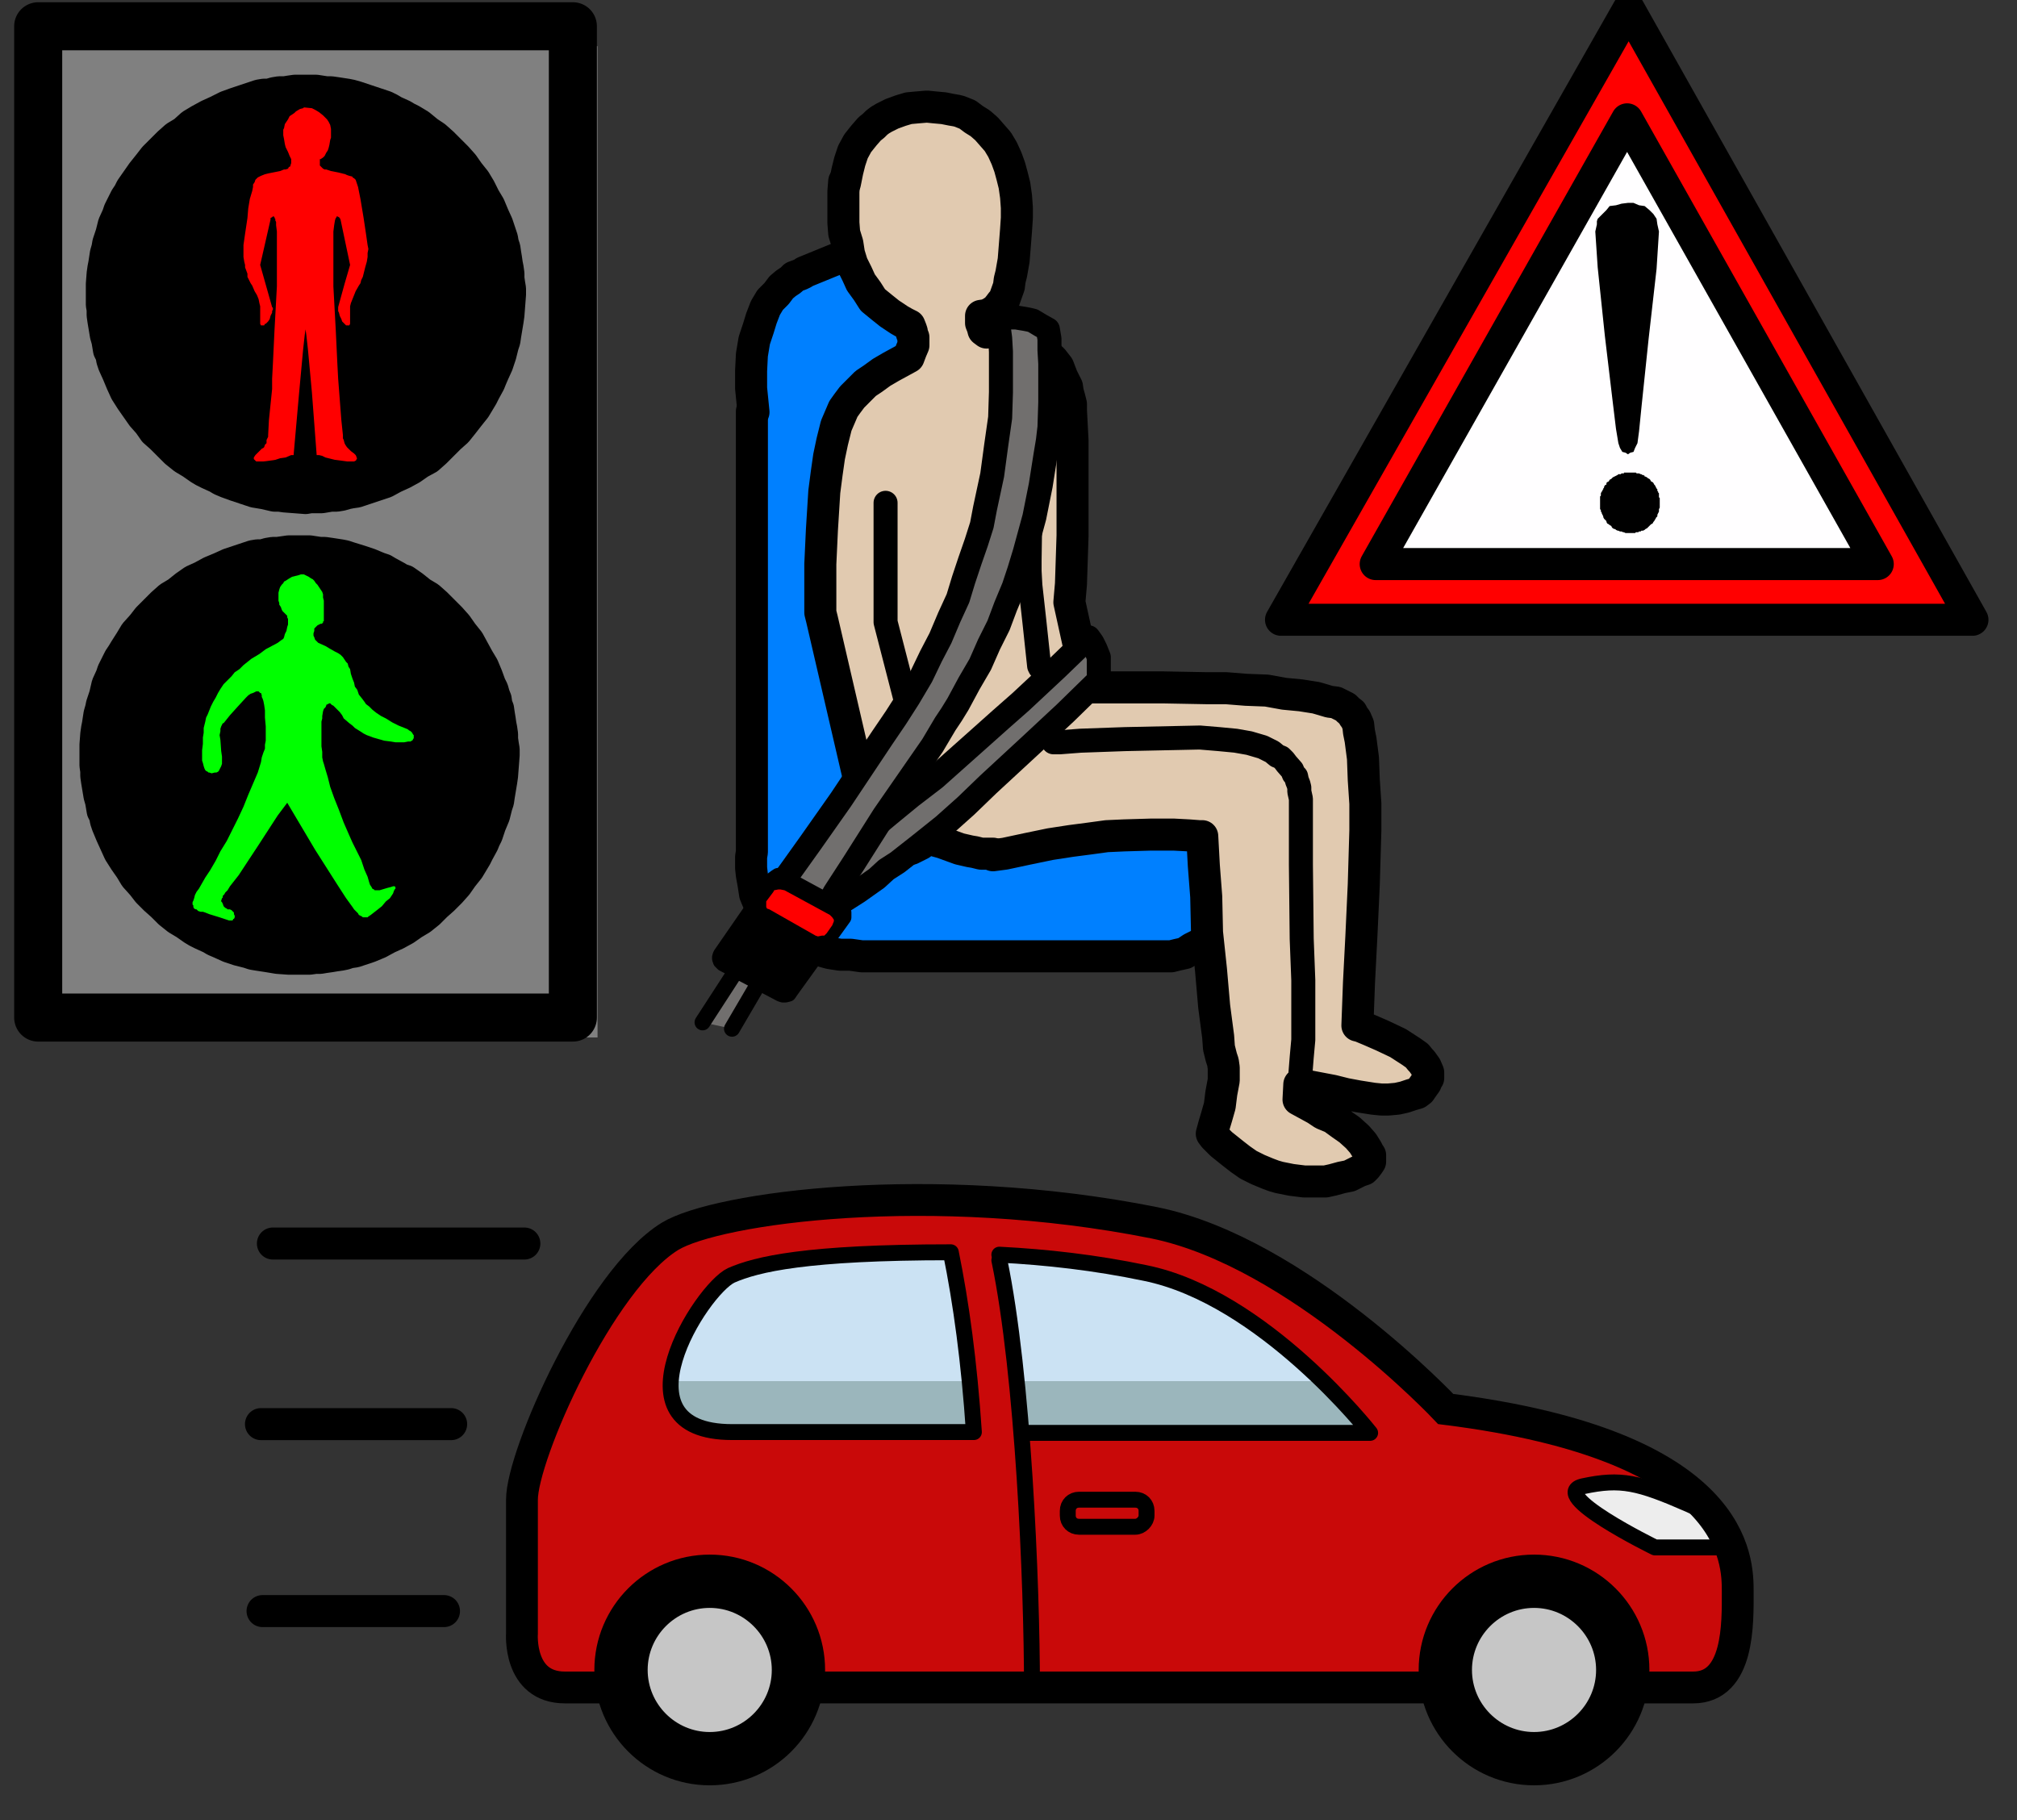 ﻿<?xml version="1.0" encoding="utf-8"?>
<!-- Generator: Adobe Illustrator 25.0.1, SVG Export Plug-In . SVG Version: 6.00 Build 0)  -->
<svg version="1.1" baseProfile="tiny" id="Layer_1" xmlns="http://www.w3.org/2000/svg" xmlns:xlink="http://www.w3.org/1999/xlink" x="0px" y="0px" viewBox="0 0 253.5 228.8" overflow="visible" xml:space="preserve">
<rect x="0" y="0" width="253.5" height="228.8" fill="#333333" stroke="none"/>
<polygon fill="none" points="251.3,226.6 253.5,226.6 253.5,228.8 251.3,228.8 " />
<polygon fill="none" points="0,0 2.2,0 2.2,2.7 0,2.7 " />
<rect x="7.1" y="5.8" fill="#808080" width="68" height="124.6" />
<polyline fill="none" stroke="#000000" stroke-width="6.038" stroke-linecap="round" stroke-linejoin="round" stroke-miterlimit="10" points="  4.8,3.3 4.8,65.5 4.8,127.9 72,127.9 72,65.5 72,3.3 4.8,3.3 " />
<polygon fill="#FF0000" points="204,2.8 162,77.3 247,77 " />
<polygon fill="#FFFEFF" points="205.1,15.7 173.6,70.2 237.2,70.5 " />
<polygon points="200.5,29.1 200.7,28.2 200.7,27.8 200.8,27.5 201.4,26.9 201.9,26.4 202.3,25.9 203.1,25.8 203.8,25.6 204.6,25.5   205.3,25.5 206,25.8 206.7,25.9 207.3,26.4 207.8,26.9 208,27.2 208.2,27.5 208.3,28.2 208.5,29.1 208.2,33.8 207.2,42.6   206.3,51.2 206,54.2 205.8,55.7 205.5,56.3 205.3,56.8 204.9,56.9 204.6,57.1 204.3,56.9 203.9,56.8 203.6,56.3 203.4,55.7   203.1,53.9 202.7,50.6 201.7,42.2 200.8,33.6 " />
<polyline fill="none" points="200.5,29.1 200.7,28.2 200.7,27.8 200.8,27.5 201.4,26.9 201.9,26.4 202.3,25.9 203.1,25.8   203.8,25.6 204.6,25.5 205.3,25.5 206,25.8 206.7,25.9 207.3,26.4 207.8,26.9 208,27.2 208.2,27.5 208.3,28.2 208.5,29.1   208.2,33.8 207.2,42.6 206.3,51.2 206,54.2 205.8,55.7 205.5,56.3 205.3,56.8 204.9,56.9 204.6,57.1 204.3,56.9 203.9,56.8   203.6,56.3 203.4,55.7 203.1,53.9 202.7,50.6 201.7,42.2 200.8,33.6 200.5,29.1 " />
<polyline fill="none" stroke="#000000" stroke-width="4.026" stroke-linecap="round" stroke-linejoin="round" stroke-miterlimit="10" points="  172.9,70.9 204.5,15 236,70.9 172.9,70.9 " />
<polyline fill="none" stroke="#000000" stroke-width="4.026" stroke-linecap="round" stroke-linejoin="round" stroke-miterlimit="10" points="  204.7,1.1 247.9,77.9 161,77.9 204.7,1.1 " />
<polygon points="12.8,37 12.8,35.7 12.9,34.4 13,33.7 13.1,33.2 13.3,31.9 13.5,31.2 13.6,30.6 14,29.4 14.3,28.2 14.8,27.1   15,26.5 15.3,25.9 15.8,24.9 16.2,24.3 16.5,23.7 17.2,22.7 17.9,21.7 18.7,20.7 19.4,19.8 20.3,18.9 21.2,18 22.1,17.2 23.1,16.6   24.1,15.7 25.1,15.1 26.2,14.5 27.3,14 28.5,13.4 29.6,13 30.2,12.8 30.8,12.6 31.4,12.4 32,12.2 32.6,12 33.2,11.9 33.8,11.9   34.5,11.7 35.1,11.6 35.8,11.6 36.4,11.5 37.1,11.4 37.8,11.4 38.4,11.4 39.7,11.4 41,11.6 41.6,11.6 42.3,11.7 43.6,11.9 44.1,12   44.8,12.2 46,12.6 47.2,13 48.4,13.4 49,13.7 49.5,14 50.6,14.5 51.1,14.8 51.7,15.1 52.7,15.7 53.8,16.6 54.7,17.2 55.6,18   56.5,18.9 57.4,19.8 58.2,20.7 58.9,21.7 59.7,22.7 60.3,23.7 60.9,24.9 61.5,25.9 62,27.1 62.5,28.2 62.7,28.8 62.9,29.4 63.1,30   63.2,30.6 63.4,31.2 63.5,31.9 63.6,32.5 63.7,33.2 63.8,33.7 63.9,34.4 63.9,35 64,35.7 64.1,36.3 64.1,37 64,38.3 63.9,39.6   63.8,40.3 63.7,40.9 63.5,42.1 63.4,42.8 63.2,43.4 62.9,44.6 62.5,45.8 62,46.9 61.7,47.6 61.5,48.1 60.9,49.2 60.6,49.8   60.3,50.3 59.7,51.3 58.9,52.3 58.2,53.2 57.4,54.2 56.5,55 55.6,55.9 54.7,56.8 53.8,57.6 52.7,58.2 51.7,58.9 50.6,59.5 49.5,60   48.4,60.6 47.2,61 46.6,61.2 46,61.4 45.4,61.6 44.8,61.8 44.1,61.9 43.6,62 42.9,62.2 42.3,62.3 41.6,62.3 41,62.4 40.4,62.5   39.7,62.5 39,62.5 38.4,62.6 37.1,62.5 35.8,62.4 35.1,62.3 34.5,62.3 33.2,62 32.6,61.9 32,61.8 30.8,61.4 29.6,61 28.5,60.6   27.8,60.3 27.3,60 26.2,59.5 25.6,59.2 25.1,58.9 24.1,58.2 23.1,57.6 22.1,56.8 21.2,55.9 20.3,55 19.4,54.2 18.7,53.2 17.9,52.3   17.2,51.3 16.5,50.3 15.8,49.2 15.3,48.1 14.8,46.9 14.3,45.8 14.1,45.2 14,44.6 13.7,44 13.6,43.4 13.5,42.8 13.3,42.1 13.2,41.5   13.1,40.9 13,40.3 12.9,39.6 12.9,38.9 12.8,38.3 12.8,37.6 " />
<polyline fill="none" stroke="#000000" stroke-width="2.768" stroke-linecap="round" stroke-linejoin="round" stroke-miterlimit="10" points="  12.8,37 12.8,35.7 12.9,34.4 13,33.7 13.1,33.2 13.3,31.9 13.5,31.2 13.6,30.6 14,29.4 14.3,28.2 14.8,27.1 15,26.5 15.3,25.9   15.8,24.9 16.2,24.3 16.5,23.7 17.2,22.7 17.9,21.7 18.7,20.7 19.4,19.8 20.3,18.9 21.2,18 22.1,17.2 23.1,16.6 24.1,15.7   25.1,15.1 26.2,14.5 27.3,14 28.5,13.4 29.6,13 30.2,12.8 30.8,12.6 31.4,12.4 32,12.2 32.6,12 33.2,11.9 33.8,11.9 34.5,11.7   35.1,11.6 35.8,11.6 36.4,11.5 37.1,11.4 37.8,11.4 38.4,11.4 39.7,11.4 41,11.6 41.6,11.6 42.3,11.7 43.6,11.9 44.1,12 44.8,12.2   46,12.6 47.2,13 48.4,13.4 49,13.7 49.5,14 50.6,14.5 51.1,14.8 51.7,15.1 52.7,15.7 53.8,16.6 54.7,17.2 55.6,18 56.5,18.9   57.4,19.8 58.2,20.7 58.9,21.7 59.7,22.7 60.3,23.7 60.9,24.9 61.5,25.9 62,27.1 62.5,28.2 62.7,28.8 62.9,29.4 63.1,30 63.2,30.6   63.4,31.2 63.5,31.9 63.6,32.5 63.7,33.2 63.8,33.7 63.9,34.4 63.9,35 64,35.7 64.1,36.3 64.1,37 64,38.3 63.9,39.6 63.8,40.3   63.7,40.9 63.5,42.1 63.4,42.8 63.2,43.4 62.9,44.6 62.5,45.8 62,46.9 61.7,47.6 61.5,48.1 60.9,49.2 60.6,49.8 60.3,50.3   59.7,51.3 58.9,52.3 58.2,53.2 57.4,54.2 56.5,55 55.6,55.9 54.7,56.8 53.8,57.6 52.7,58.2 51.7,58.9 50.6,59.5 49.5,60 48.4,60.6   47.2,61 46.6,61.2 46,61.4 45.4,61.6 44.8,61.8 44.1,61.9 43.6,62 42.9,62.2 42.3,62.3 41.6,62.3 41,62.4 40.4,62.5 39.7,62.5   39,62.5 38.4,62.6 37.1,62.5 35.8,62.4 35.1,62.3 34.5,62.3 33.2,62 32.6,61.9 32,61.8 30.8,61.4 29.6,61 28.5,60.6 27.8,60.3   27.3,60 26.2,59.5 25.6,59.2 25.1,58.9 24.1,58.2 23.1,57.6 22.1,56.8 21.2,55.9 20.3,55 19.4,54.2 18.7,53.2 17.9,52.3 17.2,51.3   16.5,50.3 15.8,49.2 15.3,48.1 14.8,46.9 14.3,45.8 14.1,45.2 14,44.6 13.7,44 13.6,43.4 13.5,42.8 13.3,42.1 13.2,41.5 13.1,40.9   13,40.3 12.9,39.6 12.9,38.9 12.8,38.3 12.8,37.6 12.8,37 " />
<polygon fill="#FF0000" points="39.2,13.6 39.6,13.8 40.1,14.1 40.6,14.5 40.9,14.8 41.1,15 41.3,15.3 41.4,15.5 41.5,15.7   41.6,16.2 41.6,16.3 41.6,16.6 41.6,16.8 41.6,17.1 41.6,17.3 41.5,17.6 41.4,18.2 41.3,18.6 41.2,18.9 41,19.2 40.9,19.4   40.8,19.6 40.6,19.8 40.3,20 40.2,20 40.2,20.1 40.2,20.3 40.2,20.4 40.2,20.5 40.2,20.8 40.3,20.9 40.4,21 40.6,21.2 40.8,21.3   41,21.3 41.6,21.5 42.6,21.7 43,21.8 43.4,21.9 43.6,22 43.9,22.1 44.3,22.2 44.3,22.3 44.5,22.4 44.6,22.5 44.7,22.6 44.8,22.9   44.9,23.2 45,23.5 45.1,24 45.3,25 45.7,27.4 46,29.4 46.2,30.8 46.3,31.3 46.2,31.8 46.2,32.3 46.1,32.9 45.9,33.6 45.7,34.4   45.6,34.8 45.4,35.2 45.3,35.6 45.1,35.9 44.7,36.6 44.5,37.1 44.3,37.6 44.1,38.1 44,38.5 44,38.9 44,39.2 44,39.6 44,40.2   44,40.4 44,40.6 44,40.7 43.9,40.9 43.8,40.9 43.6,40.9 43.5,40.9 43.3,40.7 43,40.4 42.9,40.1 42.7,39.7 42.6,39.3 42.5,39.1   42.5,38.9 42.5,38.7 42.5,38.6 43.3,35.7 44,33.3 42.8,27.6 42.7,27.4 42.6,27.3 42.4,27.2 42.3,27.2 42.3,27.3 42.2,27.4   42.1,27.7 42,28.3 41.9,29.1 41.9,30.2 41.9,32.8 41.9,36 42.2,41.5 42.4,45.7 42.5,47.6 42.6,48.9 42.9,52.8 43.1,54.7 43.1,54.9   43.1,55.1 43.2,55.3 43.3,55.7 43.4,55.9 43.6,56.2 43.7,56.3 43.8,56.4 44.1,56.7 44.5,57 44.6,57.1 44.7,57.2 44.8,57.4   44.8,57.5 44.9,57.6 44.8,57.7 44.8,57.8 44.8,57.8 44.7,57.9 44.5,58 44.3,58 44,58 43.6,58 42.9,57.9 42.1,57.8 40.9,57.5   40.5,57.3 40.1,57.2 39.8,57.2 39.2,49.3 38.7,43.9 38.5,42.1 38.4,41.4 38.3,42.1 38.1,43.9 37.6,49.3 36.9,57.2 36.6,57.2   35.9,57.5 35.2,57.6 34.6,57.8 33.9,57.9 33.1,58 32.8,58 32.5,58 32.2,58 32.1,57.9 32,57.8 31.9,57.7 31.9,57.6 31.9,57.5   32.1,57.2 32.3,57 32.6,56.7 32.9,56.4 33.1,56.3 33.2,56.2 33.3,55.9 33.5,55.7 33.5,55.3 33.6,55.1 33.7,54.9 33.7,54.7   33.8,52.8 34.2,48.9 34.2,47.6 34.3,45.7 34.5,41.5 34.8,36 34.8,32.8 34.8,30.2 34.8,29.1 34.7,28.3 34.7,27.9 34.6,27.7   34.6,27.5 34.5,27.4 34.5,27.3 34.4,27.2 34.4,27.2 34.3,27.2 34.2,27.3 34,27.4 34,27.6 32.7,33.3 34.2,38.6 34.3,38.7 34.3,38.9   34.2,39.1 34.2,39.3 34,39.7 33.9,40.1 33.7,40.4 33.4,40.7 33.3,40.7 33.2,40.9 33.2,40.9 33.1,40.9 32.9,40.9 32.8,40.9   32.7,40.7 32.7,40.6 32.7,40.2 32.7,39.6 32.7,39.2 32.7,38.9 32.7,38.5 32.6,38.1 32.5,37.6 32.3,37.1 32,36.6 31.7,35.9   31.5,35.6 31.3,35.2 31.1,34.8 31.1,34.4 30.8,33.6 30.8,33.3 30.7,32.9 30.6,32.3 30.6,31.8 30.6,31.3 30.6,30.8 30.8,29.4   31.1,27.4 31.2,26.2 31.4,25 31.7,24 31.8,23.5 31.8,23.2 32,22.9 32.1,22.6 32.2,22.5 32.3,22.4 32.4,22.3 32.6,22.2 32.8,22.1   33.3,21.9 33.7,21.8 34.2,21.7 35.2,21.5 35.7,21.3 35.9,21.3 36.2,21.2 36.3,21 36.5,20.9 36.5,20.8 36.6,20.5 36.6,20.2 36.6,20   36.6,20 36.5,19.8 36.4,19.6 36.2,19.1 35.9,18.5 35.8,18.1 35.7,17.5 35.6,17 35.6,16.5 35.6,16.3 35.7,16.1 35.8,15.6 36,15.3   36.2,15 36.4,14.6 36.7,14.4 37,14.2 37.2,14 37.7,13.7 38.1,13.6 38.2,13.5 " />
<polygon points="11.3,95.5 11.3,94.2 11.4,92.9 11.4,92.2 11.5,91.7 11.7,90.4 11.9,89.7 12,89.2 12.4,88 12.8,86.7 13.2,85.6   13.5,85 13.8,84.4 14.3,83.4 14.6,82.8 14.9,82.3 15.6,81.2 16.3,80.2 17.1,79.3 17.9,78.3 18.8,77.4 19.6,76.5 20.5,75.7   21.5,75.1 22.5,74.3 23.5,73.6 24.6,73.1 25.7,72.5 26.9,72 28,71.5 28.6,71.3 29.2,71.1 29.8,70.9 30.4,70.7 31,70.5 31.7,70.4   32.3,70.4 32.9,70.2 33.6,70.1 34.2,70.1 34.8,70 35.5,69.9 36.2,69.9 36.9,69.9 38.1,69.9 39.5,70.1 40.1,70.1 40.7,70.2 42,70.4   42.6,70.5 43.2,70.7 44.5,71.1 45.7,71.5 46.8,72 47.4,72.2 47.9,72.5 49.1,73.1 49.6,73.4 50.1,73.6 51.1,74.3 52.2,75.1   53.2,75.7 54.1,76.5 55,77.4 55.8,78.3 56.6,79.3 57.4,80.2 58.1,81.2 58.7,82.3 59.4,83.4 59.9,84.4 60.4,85.6 60.9,86.7   61.1,87.4 61.3,88 61.5,88.5 61.6,89.2 61.8,89.7 61.9,90.4 62,91 62.2,91.7 62.3,92.2 62.3,92.9 62.4,93.5 62.4,94.2 62.5,94.8   62.5,95.5 62.4,96.8 62.3,98.1 62.3,98.8 62.2,99.4 61.9,100.6 61.8,101.3 61.6,101.9 61.3,103.1 60.9,104.3 60.4,105.5 60.1,106.1   59.9,106.6 59.4,107.7 59.1,108.3 58.7,108.8 58.1,109.8 57.4,110.8 56.6,111.8 55.8,112.7 55,113.6 54.1,114.4 53.2,115.3   52.2,116.1 51.1,116.7 50.1,117.4 49.1,118 47.9,118.6 46.8,119.1 45.7,119.6 45.1,119.8 44.5,120 43.8,120.2 43.2,120.3   42.6,120.5 42,120.6 41.3,120.7 40.7,120.8 40.1,120.9 39.5,121 38.8,121 38.1,121.1 37.5,121.1 36.9,121.1 35.5,121.1 34.2,121   33.6,120.9 32.9,120.8 31.7,120.6 31,120.5 30.4,120.3 29.2,120 28,119.6 26.9,119.1 26.2,118.9 25.7,118.6 24.6,118 24.1,117.7   23.5,117.4 22.5,116.7 21.5,116.1 20.5,115.3 19.6,114.4 18.8,113.6 17.9,112.7 17.1,111.8 16.3,110.8 15.6,109.8 14.9,108.8   14.3,107.7 13.8,106.6 13.2,105.5 12.8,104.3 12.6,103.7 12.4,103.1 12.2,102.5 12,101.9 11.9,101.3 11.7,100.6 11.7,100 11.5,99.4   11.4,98.8 11.4,98.1 11.3,97.5 11.3,96.8 11.3,96.2 " />
<polyline fill="none" stroke="#000000" stroke-width="4.026" stroke-linecap="round" stroke-linejoin="round" stroke-miterlimit="10" points="  12.8,37 12.8,35.7 12.9,34.4 13,33.7 13.1,33.2 13.3,31.9 13.5,31.2 13.6,30.6 14,29.4 14.3,28.2 14.8,27.1 15,26.5 15.3,25.9   15.8,24.9 16.2,24.3 16.5,23.7 17.2,22.7 17.9,21.7 18.7,20.7 19.4,19.8 20.3,18.9 21.2,18 22.1,17.2 23.1,16.6 24.1,15.7   25.1,15.1 26.2,14.5 27.3,14 28.5,13.4 29.6,13 30.2,12.8 30.8,12.6 31.4,12.4 32,12.2 32.6,12 33.2,11.9 33.8,11.9 34.5,11.7   35.1,11.6 35.8,11.6 36.4,11.5 37.1,11.4 37.8,11.4 38.4,11.4 39.7,11.4 41,11.6 41.6,11.6 42.3,11.7 43.6,11.9 44.1,12 44.8,12.2   46,12.6 47.2,13 48.4,13.4 49,13.7 49.5,14 50.6,14.5 51.1,14.8 51.7,15.1 52.7,15.7 53.8,16.6 54.7,17.2 55.6,18 56.5,18.9   57.4,19.8 58.2,20.7 58.9,21.7 59.7,22.7 60.3,23.7 60.9,24.9 61.5,25.9 62,27.1 62.5,28.2 62.7,28.8 62.9,29.4 63.1,30 63.2,30.6   63.4,31.2 63.5,31.9 63.6,32.5 63.7,33.2 63.8,33.7 63.9,34.4 63.9,35 64,35.7 64.1,36.3 64.1,37 64,38.3 63.9,39.6 63.8,40.3   63.7,40.9 63.5,42.1 63.4,42.8 63.2,43.4 62.9,44.6 62.5,45.8 62,46.9 61.7,47.6 61.5,48.1 60.9,49.2 60.6,49.8 60.3,50.3   59.7,51.3 58.9,52.3 58.2,53.2 57.4,54.2 56.5,55 55.6,55.9 54.7,56.8 53.8,57.6 52.7,58.2 51.7,58.9 50.6,59.5 49.5,60 48.4,60.6   47.2,61 46.6,61.2 46,61.4 45.4,61.6 44.8,61.8 44.1,61.9 43.6,62 42.9,62.2 42.3,62.3 41.6,62.3 41,62.4 40.4,62.5 39.7,62.5   39,62.5 38.4,62.6 37.1,62.5 35.8,62.4 35.1,62.3 34.5,62.3 33.2,62 32.6,61.9 32,61.8 30.8,61.4 29.6,61 28.5,60.6 27.8,60.3   27.3,60 26.2,59.5 25.6,59.2 25.1,58.9 24.1,58.2 23.1,57.6 22.1,56.8 21.2,55.9 20.3,55 19.4,54.2 18.7,53.2 17.9,52.3 17.2,51.3   16.5,50.3 15.8,49.2 15.3,48.1 14.8,46.9 14.3,45.8 14.1,45.2 14,44.6 13.7,44 13.6,43.4 13.5,42.8 13.3,42.1 13.2,41.5 13.1,40.9   13,40.3 12.9,39.6 12.9,38.9 12.8,38.3 12.8,37.6 12.8,37 " />
<polygon fill="#00FF00" points="38.4,72.3 38.8,72.5 39.1,72.7 39.3,72.8 39.5,73 39.7,73.3 39.9,73.5 40.1,73.8 40.3,74.1   40.5,74.4 40.6,74.7 40.6,75.1 40.7,75.5 40.7,77 40.7,77.5 40.7,77.8 40.7,78.1 40.6,78.1 40.6,78.3 40.5,78.3 40.5,78.4   40.3,78.4 40.1,78.5 39.9,78.6 39.8,78.7 39.6,78.9 39.5,79 39.5,79.3 39.4,79.6 39.4,79.9 39.5,80.1 39.6,80.4 39.8,80.6 40,80.8   40.9,81.2 41.4,81.5 42.1,81.9 42.5,82.1 42.8,82.3 43.1,82.6 43.3,82.9 43.5,83.2 43.7,83.4 43.8,83.8 44,84.1 44.1,84.7   44.3,85.3 44.5,85.8 44.6,86.3 44.9,86.7 45.1,87.3 45.5,87.8 45.8,88.2 46,88.5 46.4,88.8 46.8,89.2 47.3,89.6 47.9,90 48.5,90.3   49.3,90.8 50.1,91.2 51.1,91.6 51.3,91.7 51.4,91.8 51.6,91.9 51.8,92.1 51.9,92.3 52,92.4 52,92.6 52,92.7 52,92.8 51.9,92.9   51.9,93 51.6,93.2 51.3,93.2 50.8,93.3 50.3,93.3 49.7,93.3 49.1,93.2 48.3,93.1 47.6,92.9 46.9,92.7 46.1,92.4 45.7,92.2 45.4,92   44.6,91.5 44.3,91.2 43.9,90.9 43.2,90.3 43,89.9 42.7,89.5 42.4,89.2 42.1,88.9 41.9,88.7 41.7,88.6 41.5,88.4 41.4,88.4   41.2,88.5 41,88.6 41,88.7 40.9,88.9 40.7,89.1 40.6,89.4 40.5,90 40.5,90.3 40.4,90.7 40.4,91.4 40.4,92.2 40.4,93.1 40.4,93.8   40.5,94.5 40.5,95.2 40.6,95.7 40.7,96 40.9,96.7 41.2,97.7 41.5,98.9 42,100.3 42.6,101.8 43.2,103.4 43.9,105 44.3,105.9   44.7,106.7 45.4,108.1 45.8,109.3 46.2,110.2 46.4,110.9 46.5,111.2 46.7,111.5 46.8,111.7 47,111.8 47,111.8 47.1,111.9   47.3,111.9 47.5,111.9 47.7,111.9 48.7,111.6 49.1,111.5 49.4,111.4 49.5,111.4 49.6,111.4 49.7,111.5 49.7,111.7 49.6,111.8   49.5,112 49.4,112.3 49.2,112.6 49,112.9 48.5,113.3 48,113.9 47.5,114.3 46.6,115 46.3,115.2 46.3,115.2 46.2,115.3 46,115.3   45.8,115.3 45.6,115.3 45.5,115.2 45.1,115 45,114.8 44.8,114.6 44.5,114.3 44.3,114 43.5,112.9 42.4,111.2 39.6,106.8 36.1,100.9   34.9,102.5 32.5,106.2 30,110 28.9,111.4 28.6,111.9 28.3,112.2 28.2,112.4 28,112.6 28,112.8 27.9,112.9 27.8,113.2 27.8,113.3   27.9,113.4 28,113.6 28.1,113.9 28.2,114 28.3,114.1 28.5,114.2 28.6,114.3 28.7,114.3 28.9,114.3 29.1,114.4 29.2,114.5   29.4,114.7 29.4,114.9 29.5,115.1 29.5,115.3 29.4,115.5 29.3,115.5 29.3,115.6 29.2,115.7 29,115.7 28.8,115.7 28.5,115.6   28.2,115.5 27.6,115.3 26.3,114.9 25.8,114.7 25.5,114.6 25.2,114.6 24.9,114.5 24.7,114.3 24.6,114.3 24.4,114.2 24.3,114   24.3,113.9 24.3,113.8 24.2,113.7 24.2,113.4 24.3,113.2 24.4,112.9 24.5,112.5 24.7,112.1 25,111.7 25.8,110.3 26.4,109.4   27.1,108.2 27.7,107 28.5,105.7 29.2,104.3 29.9,102.9 30.6,101.4 31.2,99.9 31.8,98.5 32.4,97.1 32.8,95.8 32.9,95.2 33.1,94.6   33.3,94.1 33.3,93.6 33.4,93.1 33.4,92.7 33.4,91.3 33.3,90.2 33.3,89.3 33.2,88.6 33.1,88.1 33,87.8 32.9,87.6 32.9,87.4   32.8,87.1 32.7,87.1 32.6,87 32.5,86.9 32.3,86.9 32.2,86.9 32,87 31.8,87.1 31.5,87.2 31.2,87.4 30.9,87.7 29.8,88.9 28.9,89.9   28.1,90.9 28,90.9 27.9,91.1 27.8,91.3 27.7,91.6 27.7,91.9 27.6,92.4 27.7,93 27.8,94.4 27.9,95.1 27.9,95.7 27.9,96 27.8,96.3   27.7,96.5 27.6,96.7 27.5,96.9 27.4,97 27.2,97.1 27.2,97.1 27,97.1 26.6,97.2 26.3,97.1 26.2,97.1 26.1,97 25.9,96.9 25.8,96.8   25.7,96.6 25.6,96.3 25.5,95.9 25.4,95.6 25.4,95.2 25.4,94.7 25.4,94.3 25.5,93.5 25.5,92.7 25.6,92.1 25.6,91.8 25.6,91.5   25.8,90.7 25.9,90.2 26.1,89.8 26.3,89.3 26.5,88.8 26.8,88.2 27.1,87.7 27.4,87.1 27.7,86.6 28.1,86 28.6,85.5 29.1,85 29.5,84.5   30.1,84.1 30.6,83.6 31.6,82.8 32.6,82.2 33.4,81.6 34.9,80.8 35.3,80.5 35.6,80.3 35.7,80.1 35.8,79.7 36,79.3 36.1,78.8   36.2,78.5 36.2,78.3 36.2,78 36.2,77.8 36.1,77.6 36.1,77.4 35.9,77.2 35.8,77.1 35.7,77 35.5,76.8 35.4,76.6 35.3,76.3 35.1,76   35.1,75.8 35,75.5 35,75.1 35,74.8 35,74.5 35.1,74.1 35.2,73.8 35.4,73.5 35.5,73.4 35.6,73.3 35.7,73.1 35.9,73 36.2,72.8   36.7,72.5 37.1,72.4 37.5,72.3 37.8,72.2 38.1,72.2 38.2,72.2 " />
<polygon fill="#0080FF" points="94.1,53.4 94.1,108.9 94,109.4 94,110.8 94.1,111.7 94.2,112.8 94.6,114 95,115.3 95.6,116.5   96,117 96.5,117.6 97.1,118.1 97.7,118.7 98.3,119.3 99.1,119.7 100.7,120.6 101.7,120.9 102.8,121.2 103.8,121.4 105.2,121.7   106.5,121.7 107.8,121.9 121.1,121.9 133,121.9 144.9,121.9 145.2,121.9 146.1,121.9 146.8,121.9 147.5,121.7 148.5,121.4   149.3,120.9 150.6,120.3 151.6,119.6 152.8,118.6 153.4,117.8 154,117.1 155.3,115.7 156.5,113.8 157.8,111.6 158.4,110.3   159.2,109 165.5,95.2 165.7,94.6 166.3,93.3 166.8,92.4 167.1,91.4 167.2,90.3 167.4,89.2 167.4,88.6 167.2,88.1 167.1,87.6   166.9,87 123.6,92.2 120.9,45 106.7,32.7 102.1,35.1 100.5,35.8 100.4,35.9 100.1,36.1 99.2,36.3 98.8,36.7 98.2,37.1 97.6,37.7   96.9,38.5 96.2,39.3 95.6,40.3 95.2,41.5 94.7,42.9 94.2,44.4 94,46.1 93.8,48.2 93.8,49.3 93.8,50.4 " />
<polyline fill="none" stroke="#000000" stroke-width="4.026" stroke-linecap="round" stroke-linejoin="round" stroke-miterlimit="10" points="  94.5,51.7 94.5,107.1 94.4,107.7 94.4,109.1 94.5,110 94.7,111.1 94.9,112.4 95.4,113.6 96,114.8 96.5,115.4 96.9,115.9 97.5,116.4   98.1,117 98.7,117.5 99.5,117.9 101.1,118.9 102.2,119.2 103.2,119.5 104.3,119.8 105.6,120 106.9,120 108.3,120.2 121.5,120.2   133.4,120.2 145.3,120.2 145.6,120.2 146.5,120.2 147.2,120.2 148,120 148.9,119.8 149.8,119.2 151,118.6 " />
<polygon fill="#E1CAB0" points="106.3,23 106.6,21.5 106.9,20.3 107.3,19.1 107.9,18 108.6,17 109.4,16.2 109.8,15.8 110.3,15.4   110.7,15.1 111.2,14.8 112.2,14.3 113.3,13.9 114.3,13.6 115.4,13.5 116.5,13.4 117.6,13.5 118.6,13.6 119.7,13.8 120.3,13.9   120.7,14 121.6,14.4 122,14.7 122.5,15 123.2,15.5 124,16.2 124.8,17 125.5,17.8 126.1,18.8 126.6,19.9 127,21 127.3,22.1   127.6,23.3 127.7,24.7 127.9,26.1 127.9,27.4 127.7,28.9 127.5,32.7 127.1,34.4 127,35.2 126.9,36 126.4,37.4 126.3,37.7 126,38   125.7,38.4 125.2,38.9 124.6,39.3 124,39.6 123.4,39.7 123.4,40.6 123.5,41.1 123.8,41.5 124,41.8 124.5,41.6 124.9,41.6   125.7,41.8 126.4,41.8 127.1,42.1 128.1,42.3 128.9,42.7 129.8,43.1 130.8,43.7 131.1,44.1 131.5,44.4 132.4,45.2 133,46.1   133.6,47.4 134.2,48.6 134.4,49.3 134.5,50 134.6,50.8 134.6,51.6 134.9,55.4 134.9,59.5 134.9,63.7 134.9,67.3 134.6,73.4   134.5,75.7 136.7,85.7 136.6,86.4 141.2,86.4 146.2,86.4 151.7,86.5 154.2,86.5 156.7,86.7 159.3,86.8 161.5,87.2 163.6,87.4   165.5,87.7 167.2,88.2 167.9,88.3 168.5,88.6 169.1,88.9 169.6,89.3 170,89.6 170.2,90 170.4,90.4 170.8,91.1 170.9,92 171,93   171.4,95.3 171.5,98 171.6,101 171.6,104.4 171.5,111.2 171.2,117.7 170.9,123.5 170.6,128.9 171,129 172.2,129.5 173.9,130.2   175.8,131.1 177.5,132.2 178.2,132.7 178.5,133.2 178.8,133.4 179.3,134.1 179.5,134.8 179.5,135.5 179.4,135.8 179.3,136.1   178.8,136.8 178.5,137.1 178.2,137.4 177.5,137.6 176.6,137.9 175.7,138.1 174.6,138.2 173.7,138.2 172.7,138.1 170.8,137.8   169.1,137.5 167.7,137.1 163.5,136.3 163.3,138.2 165.5,139.4 166.4,140 167.7,140.5 168.7,141.3 169.7,142 170.6,142.9   171.4,143.7 172,144.5 172.1,144.9 172.2,145.2 172.2,145.6 172.2,146 172.1,146.3 171.8,146.7 171.5,147 170.9,147.2 170.3,147.5   169.7,147.8 168.7,148 167.7,148.3 166.7,148.5 165.8,148.5 164,148.5 162.4,148.3 160.9,148 160.2,147.8 159.4,147.5 158.2,147   157,146.4 155.9,145.7 155.1,145 153.6,143.8 152.7,142.9 152.4,142.5 152.7,141.4 153,140.4 153.5,139 153.6,137.4 153.9,135.8   153.9,134.2 153.7,133.5 153.6,132.9 153.3,131.7 153.1,130.3 152.7,126.5 152.3,121.9 151.8,117.2 151.7,112.7 151.4,108.8   151.2,105.1 150.8,105.1 149.5,105 147.6,104.9 144.8,104.9 141.3,105 139.3,105.1 137,105.4 134.6,105.7 132.1,106.1 129.2,106.7   126.4,107.3 124.9,107.5 124.2,107.5 123.4,107.5 122.6,107.3 122,107.2 120.7,106.9 118.5,106.1 117.5,105.8 116.5,105.7   115.8,106.4 115.3,106.7 114.6,106.9 114.1,107.1 113.7,107.2 112.9,107.2 112.4,107.2 111.8,107.1 111.2,106.8 110.7,106.5   110.4,106.1 110.1,105.7 109.8,105.1 109.7,104.8 109.4,104 109.2,103 103.4,78.1 103.3,77.3 103.3,74.7 103.3,71.2 103.4,66.8   103.7,62.1 104,59.8 104.3,57.6 104.8,55.7 105.2,53.8 105.8,52.3 106.2,51.6 106.6,50.9 107.2,50.1 108,49.3 109,48.4 109.8,47.8   110.9,47.1 112.1,46.4 114.3,45.2 114.6,44.4 114.9,43.7 114.9,43.1 114.9,42.6 114.8,42.2 114.8,41.9 114.6,41.6 114.5,41.1   113.9,40.8 113.1,40.4 111.9,39.7 110.9,38.9 109.8,38 109.1,36.8 108.4,35.8 107.8,34.6 107.2,33.5 106.9,32.2 106.6,30.8   106.3,29.6 106.2,28.3 106.2,26.9 106.2,25.7 106.2,24.3 " />
<polyline fill="none" stroke="#000000" stroke-width="4.026" stroke-linecap="round" stroke-linejoin="round" stroke-miterlimit="10" points="  106.2,23 106.5,21.5 106.8,20.3 107.2,19.1 107.8,18 108.6,17 109.3,16.2 109.8,15.8 110.2,15.4 110.6,15.1 111.1,14.8 112.1,14.3   113.2,13.9 114.2,13.6 115.3,13.5 116.5,13.4 117.5,13.5 118.6,13.6 119.6,13.8 120.2,13.9 120.6,14 121.6,14.4 122,14.7 122.4,15   123.2,15.5 124,16.2 124.7,17 125.4,17.8 126,18.8 126.5,19.9 126.9,21 127.2,22.1 127.5,23.3 127.7,24.7 127.8,26.1 127.8,27.4   127.7,28.9 127.4,32.7 127.1,34.4 126.9,35.2 126.8,36 126.3,37.4 126.2,37.7 125.9,38 125.6,38.4 125.2,38.9 124.6,39.3 124,39.6   123.3,39.7 123.3,40.6 123.5,41.1 123.6,41.5 124,41.8 124.4,41.6 124.8,41.6 125.6,41.8 126.3,41.8 127.1,42.1 128,42.3   128.9,42.7 129.7,43.1 130.6,43.7 131.1,44.1 131.4,44.4 132.3,45.2 133,46.1 133.5,47.4 134.1,48.6 134.2,49.3 134.4,50   134.6,50.8 134.6,51.6 134.8,55.4 134.8,59.5 134.8,63.7 134.8,67.3 134.6,73.4 134.4,75.7 136.6,85.7 136.5,86.4 141.1,86.4   146.2,86.4 151.6,86.5 154.1,86.5 156.6,86.7 159.2,86.8 161.4,87.2 163.5,87.4 165.4,87.7 167.1,88.2 167.9,88.3 168.5,88.6   169.1,88.9 169.5,89.3 169.9,89.6 170.1,90 170.4,90.4 170.7,91.1 170.8,92 171,93 171.3,95.3 171.4,98 171.6,101 171.6,104.4   171.4,111.2 171.1,117.7 170.8,123.5 170.6,128.9 171,129 172.2,129.5 173.8,130.2 175.7,131.1 177.4,132.2 178.1,132.7   178.5,133.2 178.7,133.4 179.2,134.1 179.5,134.8 179.5,135.5 179.3,135.8 179.2,136.1 178.7,136.8 178.5,137.1 178.1,137.4   177.4,137.6 176.5,137.9 175.6,138.1 174.5,138.2 173.6,138.2 172.6,138.1 170.7,137.8 169.1,137.5 167.5,137.1 163.3,136.3   163.2,138.2 165.4,139.4 166.3,140 167.5,140.5 168.6,141.3 169.6,142 170.6,142.9 171.3,143.7 171.8,144.5 172,144.9 172.2,145.2   172.2,145.6 172.2,146 172,146.3 171.7,146.7 171.4,147 170.8,147.2 170.2,147.5 169.6,147.8 168.6,148 167.5,148.3 166.6,148.5   165.7,148.5 163.9,148.5 162.3,148.3 160.8,148 160.1,147.8 159.3,147.5 158.1,147 156.9,146.4 155.9,145.7 155,145 153.5,143.8   152.6,142.9 152.3,142.5 152.6,141.4 152.9,140.4 153.3,139 153.5,137.4 153.8,135.8 153.8,134.2 153.7,133.5 153.5,132.9   153.2,131.7 153.1,130.3 152.6,126.5 152.2,121.9 151.7,117.2 151.6,112.7 151.3,108.8 151.1,105.1 150.7,105.1 149.4,105   147.5,104.9 144.7,104.9 141.3,105 139.1,105.1 136.9,105.4 134.6,105.7 132,106.1 129.1,106.7 126.3,107.3 124.8,107.5 " />
<polyline fill="none" stroke="#000000" stroke-width="4.026" stroke-linecap="round" stroke-linejoin="round" stroke-miterlimit="10" points="  124.8,107.3 124.1,107.3 123.3,107.3 122.5,107.1 121.9,107 120.6,106.7 118.4,105.9 117.3,105.6 116.4,105.4 115.7,106.1   115.1,106.4 114.5,106.7 114,106.8 113.6,107 112.8,107 112.2,107 111.6,106.8 111,106.6 110.6,106.3 110.3,105.9 110,105.4   109.7,104.9 109.6,104.5 109.3,103.7 109.1,102.8 103.3,77.8 103.1,77 103.1,74.4 103.1,70.9 103.3,66.6 103.6,61.8 103.9,59.5   104.2,57.4 104.6,55.5 105.1,53.5 105.7,52.1 106,51.4 106.5,50.7 107.1,49.9 107.9,49.1 108.8,48.2 109.7,47.6 110.8,46.8   112,46.1 114.2,44.9 114.5,44.1 114.8,43.4 114.8,42.9 114.8,42.4 114.6,41.9 114.6,41.7 114.5,41.4 114.3,40.9 113.7,40.6   113,40.2 111.8,39.4 110.8,38.6 109.7,37.7 109,36.6 108.2,35.5 107.7,34.4 107.1,33.2 106.7,31.9 106.5,30.6 106.1,29.3 106,28   106,26.7 106,25.4 106,24.1 106.1,22.8 " />
<line fill="none" stroke="#000000" stroke-width="3.019" stroke-linecap="round" stroke-linejoin="round" stroke-miterlimit="10" x1="109.3" y1="103.5" x2="104.6" y2="107.8" />
<polyline fill="none" stroke="#000000" stroke-width="3.019" stroke-linecap="round" stroke-linejoin="round" stroke-miterlimit="10" points="  116.1,105.8 116.6,105.4 116.8,105 117.3,104 117.4,103.6 117.4,103.2 117.4,102.3 117.4,101.6 117.3,100.9 117,100.3 111.3,78.2   111.3,63.2 " />
<polyline fill="none" stroke="#000000" stroke-width="3.019" stroke-linecap="round" stroke-linejoin="round" stroke-miterlimit="10" points="  129.5,63.6 129.4,70.4 129.4,71.8 129.5,73.6 130,78.1 130.6,83.7 130.7,83.9 131.6,84.2 132.2,84.2 133.3,84.3 135.8,84.3 " />
<polyline fill="none" stroke="#000000" stroke-width="3.019" stroke-linecap="round" stroke-linejoin="round" stroke-miterlimit="10" points="  163.3,136.7 163.6,132.9 163.8,130.7 163.8,128.4 163.8,123.2 163.6,118 163.5,108.7 163.5,105.4 163.5,103.5 163.5,102   163.5,100.4 163.3,99.5 163.3,99 163.2,98.6 163,98.1 162.9,97.6 162.6,97.3 162.4,96.8 161.7,96 161.4,95.6 161,95.2 160.5,95   159.9,94.5 158.7,93.9 157,93.4 155.3,93.1 153.2,92.9 150.8,92.7 141.4,92.9 135.8,93.1 133.2,93.3 132.4,93.3 " />
<polygon fill="#716F6E" points="138.1,85.5 133.9,89.6 129.5,93.7 124.2,98.6 121.4,101.3 118.6,103.8 115.6,106.2 112.8,108.4   111.4,109.3 110.2,110.4 107.8,112.1 105.6,113.5 104.6,113.8 103.7,114.3 102.8,108.2 103.7,107.8 104.6,107.3 106.8,106   109.3,104.4 111.7,102.4 114.5,100.1 117.5,97.8 123,92.9 125.8,90.4 128.3,88.2 132.8,84 135.7,81.2 136.8,80.1 137.3,80.8   137.7,81.6 138.1,82.6 138.1,83.6 138.1,84.5 " />
<polyline fill="none" stroke="#000000" stroke-width="3.019" stroke-linecap="round" stroke-linejoin="round" stroke-miterlimit="10" points="  138.1,85.5 133.9,89.6 129.5,93.7 124.2,98.6 121.4,101.3 118.6,103.8 115.6,106.2 112.8,108.4 111.4,109.3 110.2,110.4   107.8,112.1 105.6,113.5 104.6,113.8 103.7,114.3 102.8,108.2 103.7,107.8 104.6,107.3 106.8,106 109.3,104.4 111.7,102.4   114.5,100.1 117.5,97.8 123,92.9 125.8,90.4 128.3,88.2 132.8,84 135.7,81.2 136.8,80.1 137.3,80.8 137.7,81.6 138.1,82.6   138.1,83.6 138.1,84.5 138.1,85.5 " />
<polygon fill="#716F6E" points="97.8,111.6 99.4,109.4 101.9,105.9 105.7,100.5 110.9,92.7 112.6,90.2 114.2,87.7 115.8,85   117,82.5 118.2,80.2 119.3,77.6 120.4,75.2 121.1,72.9 121.9,70.5 122.7,68.2 123.4,66 123.8,63.9 124.7,59.7 125.2,56 125.7,52.5   125.8,49.3 125.8,46.6 125.8,44.2 125.7,42.5 125.5,41 125.4,39.9 126.6,39.9 127.7,39.9 128.9,40.1 129.4,40.2 129.8,40.3   130.8,40.9 131.7,41.4 131.9,42.6 131.9,44 132,45.7 132,48 132,50.6 131.9,53.7 131.7,55.4 131.4,57.2 130.8,61 130,65 128.8,69.4   128.1,71.7 127.4,73.8 126.4,76.2 125.5,78.6 124.3,81 123.2,83.5 121.8,85.9 120.4,88.5 119.6,89.8 118.8,91 117.2,93.7   111.1,102.5 107.3,108.5 104.9,112.2 104.3,113.3 103.8,113.8 " />
<polyline fill="none" stroke="#000000" stroke-width="3.019" stroke-linecap="round" stroke-linejoin="round" stroke-miterlimit="10" points="  97.8,111.6 99.4,109.4 101.9,105.9 105.7,100.5 110.9,92.7 112.6,90.2 114.2,87.7 115.8,85 117,82.5 118.2,80.2 119.3,77.6   120.4,75.2 121.1,72.9 121.9,70.5 122.7,68.2 123.4,66 123.8,63.9 124.7,59.7 125.2,56 125.7,52.5 125.8,49.3 125.8,46.6   125.8,44.2 125.7,42.5 125.5,41 125.4,39.9 126.6,39.9 127.7,39.9 128.9,40.1 129.4,40.2 129.8,40.3 130.8,40.9 131.7,41.4   131.9,42.6 131.9,44 132,45.7 132,48 132,50.6 131.9,53.7 131.7,55.4 131.4,57.2 130.8,61 130,65 128.8,69.4 128.1,71.7 127.4,73.8   126.4,76.2 125.5,78.6 124.3,81 123.2,83.5 121.8,85.9 120.4,88.5 119.6,89.8 118.8,91 117.2,93.7 111.1,102.5 107.3,108.5   104.9,112.2 104.3,113.3 103.8,113.8 97.8,111.6 " />
<polygon fill="#716F6E" points="88.3,128.5 93.1,121.1 96.1,122.3 92,129.3 " />
<polyline fill="none" stroke="#000000" stroke-width="2.013" stroke-linecap="round" stroke-linejoin="round" stroke-miterlimit="10" points="  88.3,128.5 93.1,121.1 96.1,122.3 92,129.3 " />
<polygon points="97.1,110.6 97.5,110.3 97.8,110.1 98.3,110.1 98.5,110.3 105.5,114.1 105.8,114.4 106,114.7 106,115 106,115.3   99.3,124.6 99.1,124.9 98.7,125 98.4,125 98.1,124.9 90.9,121.1 90.6,120.8 90.5,120.5 90.5,120.3 90.6,120 " />
<polyline fill="none" stroke="#000000" stroke-width="2.013" stroke-linecap="round" stroke-linejoin="round" stroke-miterlimit="10" points="  97.1,110.6 97.5,110.3 97.8,110.1 98.3,110.1 98.5,110.3 105.5,114.1 105.8,114.4 106,114.7 106,115 106,115.3 99.3,124.6   99.1,124.9 98.7,125 98.4,125 98.1,124.9 90.9,121.1 90.6,120.8 90.5,120.5 90.5,120.3 90.6,120 97.1,110.6 " />
<polygon fill="#FF0000" points="97.2,112.1 97.3,111.9 97.8,111.8 98.1,111.8 98.6,111.9 104.3,115 104.6,115.3 104.8,115.6   104.8,115.8 104.6,116.3 103.9,117.3 103.6,117.6 103.3,117.6 102.8,117.7 102.5,117.6 96.7,114.3 96.4,114.2 96.3,114 96.3,113.5   96.3,113.3 " />
<polyline fill="none" stroke="#000000" stroke-width="4.026" stroke-linecap="round" stroke-linejoin="round" stroke-miterlimit="10" points="  105.5,32.4 101.1,34.2 101,34.3 100.6,34.5 99.8,34.8 99.4,35.2 98.8,35.6 98.2,36.1 97.6,36.9 96.8,37.7 96.2,38.7 95.7,40   95.3,41.3 94.8,42.8 94.5,44.6 94.4,46.6 94.4,47.7 94.4,48.8 94.7,51.8 " />
<line fill="none" stroke="#000000" stroke-width="4.026" stroke-linecap="round" stroke-linejoin="round" stroke-miterlimit="10" x1="34.3" y1="156.3" x2="65.9" y2="156.3" />
<line fill="none" stroke="#000000" stroke-width="4.026" stroke-linecap="round" stroke-linejoin="round" stroke-miterlimit="10" x1="32.8" y1="179" x2="56.7" y2="179" />
<line fill="none" stroke="#000000" stroke-width="4.026" stroke-linecap="round" stroke-linejoin="round" stroke-miterlimit="10" x1="33" y1="202.5" x2="55.8" y2="202.5" />
<polyline fill="none" stroke="#000000" stroke-width="4.026" stroke-linecap="round" stroke-linejoin="round" stroke-miterlimit="10" points="  12,94.9 12,93.6 12.1,92.3 12.2,91.6 12.3,91.1 12.5,89.8 12.7,89.1 12.8,88.6 13.2,87.4 13.5,86.1 14,85 14.2,84.4 14.5,83.8   15,82.8 15.4,82.2 15.7,81.7 16.4,80.6 17,79.6 17.9,78.6 18.6,77.7 19.5,76.8 20.4,75.9 21.3,75.1 22.3,74.5 23.3,73.7 24.3,73   25.4,72.5 26.5,71.9 27.7,71.4 28.8,70.9 29.4,70.7 30,70.5 30.6,70.3 31.2,70.1 31.8,69.9 32.4,69.8 33,69.8 33.7,69.6 34.3,69.5   34.9,69.5 35.6,69.4 36.3,69.3 37,69.3 37.6,69.3 38.9,69.3 40.2,69.5 40.8,69.5 41.5,69.6 42.8,69.8 43.3,69.9 43.9,70.1   45.2,70.5 46.4,70.9 47.6,71.4 48.2,71.6 48.7,71.9 49.8,72.5 50.3,72.8 50.9,73 51.9,73.7 52.9,74.5 53.9,75.1 54.8,75.9   55.7,76.8 56.6,77.7 57.4,78.6 58.1,79.6 58.9,80.6 59.5,81.7 60.1,82.8 60.7,83.8 61.2,85 61.6,86.1 61.9,86.7 62.1,87.4   62.3,87.9 62.4,88.6 62.6,89.1 62.7,89.8 62.8,90.4 62.9,91.1 63,91.6 63.1,92.3 63.1,92.9 63.2,93.6 63.3,94.2 63.3,94.9   63.2,96.2 63.1,97.5 63,98.2 62.9,98.8 62.7,100 62.6,100.7 62.4,101.3 62.1,102.5 61.6,103.7 61.2,104.9 60.9,105.5 60.7,106   60.1,107.1 59.8,107.7 59.5,108.2 58.9,109.2 58.1,110.2 57.4,111.2 56.6,112.1 55.7,113 54.8,113.8 53.9,114.7 52.9,115.5   51.9,116.1 50.9,116.8 49.8,117.4 48.7,117.9 47.6,118.5 46.4,119 45.8,119.2 45.2,119.4 44.6,119.6 43.9,119.7 43.3,119.9   42.8,120 42.1,120.1 41.5,120.2 40.8,120.3 40.2,120.4 39.6,120.4 38.9,120.5 38.2,120.5 37.6,120.5 36.3,120.5 34.9,120.4   34.3,120.3 33.7,120.2 32.4,120 31.8,119.9 31.2,119.7 30,119.4 28.8,119 27.7,118.5 27,118.2 26.5,117.9 25.4,117.4 24.8,117.1   24.3,116.8 23.3,116.1 22.3,115.5 21.3,114.7 20.4,113.8 19.5,113 18.6,112.1 17.9,111.2 17,110.2 16.4,109.2 15.7,108.2 15,107.1   14.5,106 14,104.9 13.5,103.7 13.3,103.1 13.2,102.5 12.9,101.9 12.8,101.3 12.7,100.7 12.5,100 12.4,99.4 12.3,98.8 12.2,98.2   12.1,97.5 12.1,96.9 12,96.2 12,95.6 12,94.9 " />
<polygon points="201.1,63.2 201.1,63 201.1,62.8 201.1,62.7 201.1,62.6 201.1,62.4 201.2,62.3 201.2,62.2 201.2,62 201.3,61.8   201.4,61.7 201.4,61.6 201.5,61.5 201.5,61.4 201.6,61.3 201.6,61.2 201.7,61 201.9,60.9 201.9,60.7 202,60.6 202.2,60.5   202.3,60.3 202.5,60.2 202.6,60.1 202.7,60 202.9,59.9 203.1,59.8 203.3,59.7 203.4,59.6 203.6,59.6 203.7,59.6 203.8,59.5   203.9,59.5 204,59.5 204.1,59.5 204.1,59.4 204.2,59.4 204.3,59.4 204.4,59.4 204.5,59.4 204.6,59.4 204.7,59.4 204.8,59.4   204.9,59.4 205.1,59.4 205.3,59.4 205.4,59.4 205.5,59.4 205.6,59.4 205.7,59.5 205.8,59.5 206,59.5 206.2,59.6 206.3,59.6   206.4,59.7 206.5,59.7 206.7,59.8 206.7,59.9 206.8,59.9 207,60 207.1,60.1 207.3,60.2 207.4,60.3 207.5,60.5 207.7,60.6   207.8,60.7 207.9,60.9 208,61 208.1,61.2 208.2,61.4 208.3,61.5 208.3,61.7 208.4,61.8 208.4,61.9 208.5,62 208.5,62.1 208.5,62.2   208.5,62.3 208.5,62.4 208.5,62.5 208.6,62.6 208.6,62.7 208.6,62.8 208.6,62.9 208.6,63 208.6,63.1 208.6,63.2 208.6,63.4   208.6,63.6 208.6,63.7 208.6,63.8 208.5,64 208.5,64.1 208.5,64.1 208.5,64.3 208.4,64.5 208.3,64.7 208.3,64.8 208.3,64.9   208.2,65 208.1,65.1 208.1,65.2 208,65.3 207.9,65.5 207.8,65.6 207.7,65.8 207.5,65.9 207.4,66 207.3,66.1 207.1,66.3 207,66.4   206.8,66.5 206.7,66.6 206.5,66.7 206.3,66.7 206.2,66.8 206.1,66.8 206,66.8 205.9,66.9 205.8,66.9 205.7,66.9 205.6,66.9   205.6,66.9 205.5,67 205.4,67 205.3,67 205.2,67 205.1,67 205,67 204.9,67 204.7,67 204.5,67 204.4,67 204.3,67 204.1,66.9   204.1,66.9 204,66.9 203.8,66.8 203.6,66.8 203.4,66.7 203.4,66.7 203.3,66.7 203.1,66.6 203,66.5 202.9,66.5 202.7,66.4   202.6,66.3 202.5,66.1 202.3,66 202.2,65.9 202,65.8 201.9,65.6 201.9,65.5 201.7,65.3 201.6,65.2 201.5,65 201.5,64.9 201.4,64.7   201.3,64.5 201.3,64.4 201.2,64.3 201.2,64.2 201.2,64.1 201.2,64.1 201.1,64 201.1,63.9 201.1,63.8 201.1,63.7 201.1,63.6   201.1,63.5 201.1,63.4 " />
<g>
	<g>
		<path fill="#C90909" d="M205.5,212.3c3.4,0,6.5,0,7.9,0c5.8,0,5.6-8.1,5.6-12s0.1-18.4-36.7-23c0,0-18.5-19.7-36.6-23.4    c-28-5.6-55-1.9-60.9,1.7c-8.9,5.5-18.6,27.5-18.6,33.1s0,16.8,0,16.8s-0.5,6.8,5.4,6.8c0,0,3.1,0,8.4,0" />
		<path fill="#CBE2F3" d="M126.2,158.6c1.2,5.9,2.1,13.6,2.7,21.7h0.1h43.7c0,0-13.4-17.1-28.3-20.1c-6.2-1.2-12.4-1.9-18.3-2.3" />
		<path fill="#CBE2F3" d="M123,180.3c-0.6-8.9-1.6-16.2-2.9-22.6c-12.5,0-24.4,1.5-27.6,2.9c-3.8,1.7-15.2,19.7,0.1,19.7L123,180.3" />
		<path fill="#9BB6BC" d="M128.4,173.6c0.2,2.2,0.4,4.4,0.6,6.7h0.1h43.7c0,0-2.3-3-6.1-6.7" />
		<path fill="#9BB6BC" d="M122.4,173.6c0.2,2.1,0.4,4.3,0.6,6.7l0,0H92.7c-6.2,0-8-3-7.7-6.7" />
		<path fill="#EDEDED" d="M218.1,194.7h-9.5c0,0-13.7-6.7-9-7.7c4.7-0.9,6.9-0.5,13.3,2.3c6.4,2.8,5.6,6.7,5.6,6.7" />
		<circle fill="#1D1D1B" cx="193.4" cy="210.1" r="12.5" />
		<circle fill="#C6C6C6" cx="193.4" cy="210.1" r="9.8" />
		<circle fill="#1D1D1B" cx="89.8" cy="210.1" r="12.5" />
		<circle fill="#C6C6C6" cx="89.8" cy="210.1" r="9.8" />
	</g>
	<g>
		<path stroke="#000000" stroke-width="4" stroke-miterlimit="10" d="M192.8,197.4c-6.9,0-12.5,5.6-12.5,12.5s5.6,12.5,12.5,12.5    s12.5-5.6,12.5-12.5S199.7,197.4,192.8,197.4z M192.8,219.7c-5.4,0-9.8-4.4-9.8-9.8s4.4-9.8,9.8-9.8s9.8,4.4,9.8,9.8    S198.2,219.7,192.8,219.7z" />
		<path stroke="#000000" stroke-width="4" stroke-miterlimit="10" d="M89.2,197.4c-6.9,0-12.5,5.6-12.5,12.5s5.6,12.5,12.5,12.5    s12.5-5.6,12.5-12.5S96.1,197.4,89.2,197.4z M89.2,219.7c-5.4,0-9.8-4.4-9.8-9.8s4.4-9.8,9.8-9.8s9.8,4.4,9.8,9.8    S94.6,219.7,89.2,219.7z" />
		<path fill="none" stroke="#000000" stroke-width="4" stroke-miterlimit="10" d="M204.9,212.1c3.4,0,6.5,0,7.9,0    c5.8,0,5.6-8.1,5.6-12s0.1-18.4-36.7-23c0,0-18.5-19.7-36.6-23.4c-28-5.6-55-1.9-60.9,1.7c-8.9,5.5-18.6,27.5-18.6,33.1    s0,16.8,0,16.8s-0.5,6.8,5.4,6.8c0,0,3.1,0,8.4,0" />
		<path fill="none" stroke="#000000" stroke-width="2" stroke-linecap="round" stroke-linejoin="round" stroke-miterlimit="10" d="    M125.6,157.7c5.9,0.3,12.1,1,18.3,2.3c14.9,3,28.3,20.1,28.3,20.1h-43.7" />
		<path fill="none" stroke="#000000" stroke-width="2" stroke-linecap="round" stroke-linejoin="round" stroke-miterlimit="10" d="    M129.7,212.1c0-13.1-1.1-39.3-4.1-53.7" />
		<path fill="none" stroke="#000000" stroke-width="2" stroke-linecap="round" stroke-linejoin="round" stroke-miterlimit="10" d="    M122.4,180c-0.6-8.9-1.6-16.2-2.9-22.6c-18.2,0-24.4,1.5-27.6,2.9C88.1,162.1,76.8,180,92,180H122.4" />
		<path fill="none" stroke="#000000" stroke-width="2" stroke-linecap="round" stroke-linejoin="round" stroke-miterlimit="10" d="    M142.7,191.9h-7.1c-0.8,0-1.4-0.6-1.4-1.4v-0.6c0-0.8,0.6-1.4,1.4-1.4h7.1c0.8,0,1.4,0.6,1.4,1.4v0.6    C144.1,191.2,143.4,191.9,142.7,191.9z" />
		<path fill="none" stroke="#000000" stroke-width="2" stroke-linecap="round" stroke-linejoin="round" stroke-miterlimit="10" d="    M217.5,194.5H208c0,0-13.7-6.7-9-7.7s6.9-0.5,13.3,2.3s5.6,6.7,5.6,6.7" />
		<line fill="none" stroke="#000000" stroke-width="4" stroke-miterlimit="10" x1="100.6" y1="212.1" x2="180.5" y2="212.1" />
	</g>
</g>
</svg>